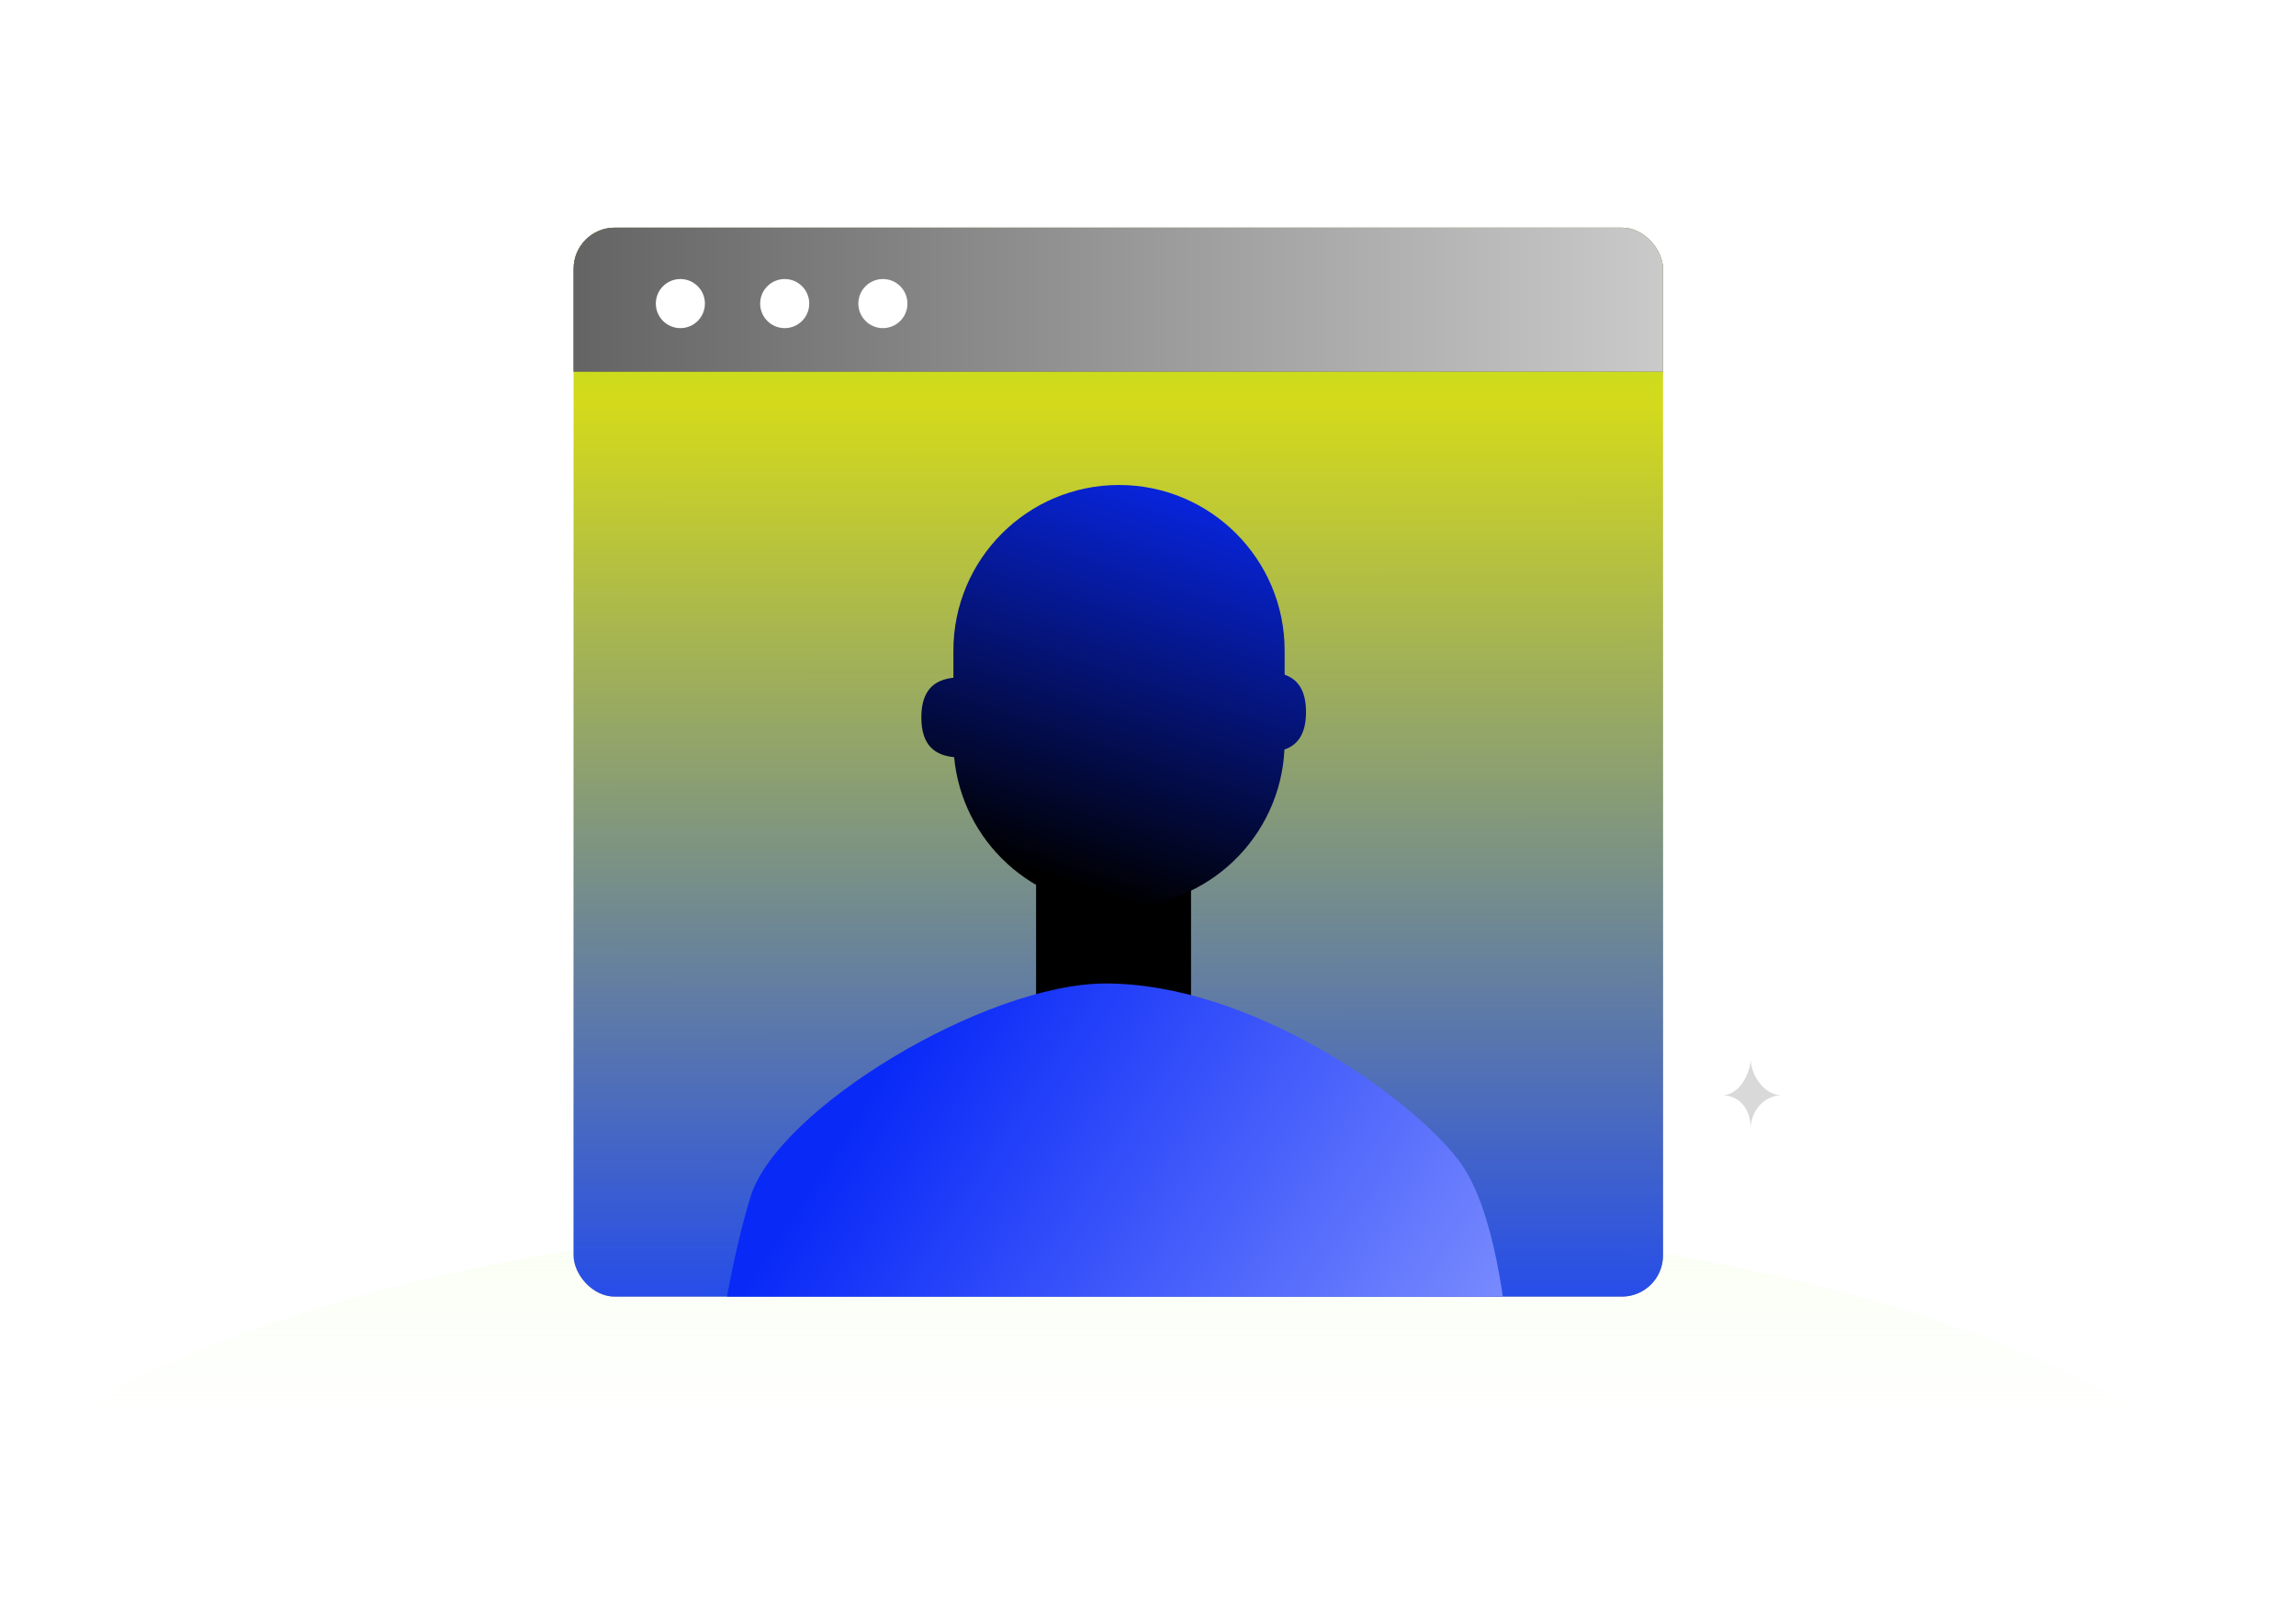 <svg width="232" height="164" viewBox="0 0 232 164" fill="none" xmlns="http://www.w3.org/2000/svg">
  <g clip-path="url(#clip0_1005_952)">
    <g filter="url(#filter0_f_1005_952)">
      <ellipse cx="112" cy="159" rx="116" ry="37" fill="url(#paint0_linear_1005_952)" />
    </g>
    <g clip-path="url(#clip1_1005_952)">
      <rect
        x="57.962"
        y="23"
        width="110.077"
        height="108"
        rx="4.154"
        fill="url(#paint1_linear_1005_952)"
      />
      <rect
        x="57.962"
        y="23"
        width="110.077"
        height="108"
        rx="4.154"
        fill="url(#paint2_linear_1005_952)"
      />
      <path d="M57.962 23H168.038V37.538H57.962V23Z" fill="#646464" />
      <path d="M57.962 23H168.038V37.538H57.962V23Z" fill="url(#paint3_linear_1005_952)" />
      <circle cx="68.749" cy="30.672" r="2.48" fill="white" />
      <circle cx="79.29" cy="30.672" r="2.48" fill="white" />
      <circle cx="89.212" cy="30.672" r="2.48" fill="white" />
      <rect x="104.692" y="85.71" width="15.656" height="23.213" fill="black" />
      <path
        fill-rule="evenodd"
        clip-rule="evenodd"
        d="M96.336 65.735C96.336 56.493 103.829 49 113.071 49C122.314 49 129.807 56.493 129.807 65.735V68.167C131.091 68.615 131.966 69.693 131.966 71.944C131.966 74.206 131.082 75.283 129.787 75.727C129.363 84.591 122.041 91.648 113.071 91.648C104.364 91.648 97.209 84.998 96.41 76.499C94.525 76.32 93.097 75.359 93.097 72.483C93.097 69.646 94.488 68.673 96.336 68.475V65.735Z"
        fill="url(#paint4_linear_1005_952)"
      />
      <path
        d="M147.352 117.181C142.385 110.702 126.297 99.365 111.722 99.365C99.575 99.365 78.521 112.052 75.821 120.959C72.178 132.983 70.423 152.271 70.423 163.877H153.83C153.2 149.392 153.56 125.278 147.352 117.181Z"
        fill="url(#paint5_linear_1005_952)"
      />
    </g>
    <path
      d="M174 110.657C175.969 110.657 176.906 108.045 176.906 107C176.906 108.672 178.312 110.657 180 110.657C178.312 110.657 176.906 112.224 176.906 114C176.906 112.328 175.969 110.657 174 110.657Z"
      fill="#D9D9D9"
    />
    <path
      d="M47 45.746C49.857 45.746 51.844 41.642 51.844 40C51.844 42.567 54.188 45.746 57 45.746C54.188 45.746 51.844 48.209 51.844 51C51.844 48.373 49.857 45.746 47 45.746Z"
      fill="white"
      fill-opacity="0.5"
    />
  </g>
  <defs>
    <filter
      id="filter0_f_1005_952"
      x="-6.5"
      y="119.5"
      width="237"
      height="79"
      filterUnits="userSpaceOnUse"
      color-interpolation-filters="sRGB"
    >
      <feFlood flood-opacity="0" result="BackgroundImageFix" />
      <feBlend mode="normal" in="SourceGraphic" in2="BackgroundImageFix" result="shape" />
      <feGaussianBlur stdDeviation="1.25" result="effect1_foregroundBlur_1005_952" />
    </filter>
    <linearGradient
      id="paint0_linear_1005_952"
      x1="126.5"
      y1="32.677"
      x2="126.5"
      y2="142.929"
      gradientUnits="userSpaceOnUse"
    >
      <stop stop-color="white" />
      <stop offset="1" stop-color="#D9FEAF" stop-opacity="0" />
    </linearGradient>
    <linearGradient
      id="paint1_linear_1005_952"
      x1="113"
      y1="23"
      x2="113"
      y2="131"
      gradientUnits="userSpaceOnUse"
    >
      <stop stop-color="white" />
      <stop offset="1" stop-color="#999999" />
    </linearGradient>
    <linearGradient
      id="paint2_linear_1005_952"
      x1="112.967"
      y1="-30.221"
      x2="113.049"
      y2="131"
      gradientUnits="userSpaceOnUse"
    >
      <stop stop-color="#11FB44" />
      <stop offset="0.44" stop-color="#D4DA1B" />
      <stop offset="1" stop-color="#264DE9" />
    </linearGradient>
    <linearGradient
      id="paint3_linear_1005_952"
      x1="57.962"
      y1="30.269"
      x2="168.038"
      y2="30.269"
      gradientUnits="userSpaceOnUse"
    >
      <stop stop-color="#646464" />
      <stop offset="1" stop-color="#CACACA" />
    </linearGradient>
    <linearGradient
      id="paint4_linear_1005_952"
      x1="114.558"
      y1="91.577"
      x2="129.096"
      y2="47.962"
      gradientUnits="userSpaceOnUse"
    >
      <stop />
      <stop offset="1" stop-color="#0929F7" />
    </linearGradient>
    <linearGradient
      id="paint5_linear_1005_952"
      x1="95.346"
      y1="98.923"
      x2="159.211"
      y2="140.462"
      gradientUnits="userSpaceOnUse"
    >
      <stop stop-color="#0929F7" />
      <stop offset="1" stop-color="#8B9BFF" />
    </linearGradient>
    <clipPath id="clip0_1005_952">
      <rect width="232" height="164" fill="white" />
    </clipPath>
    <clipPath id="clip1_1005_952">
      <rect x="57.962" y="23" width="110.077" height="108" rx="4.154" fill="white" />
    </clipPath>
  </defs>
</svg>
